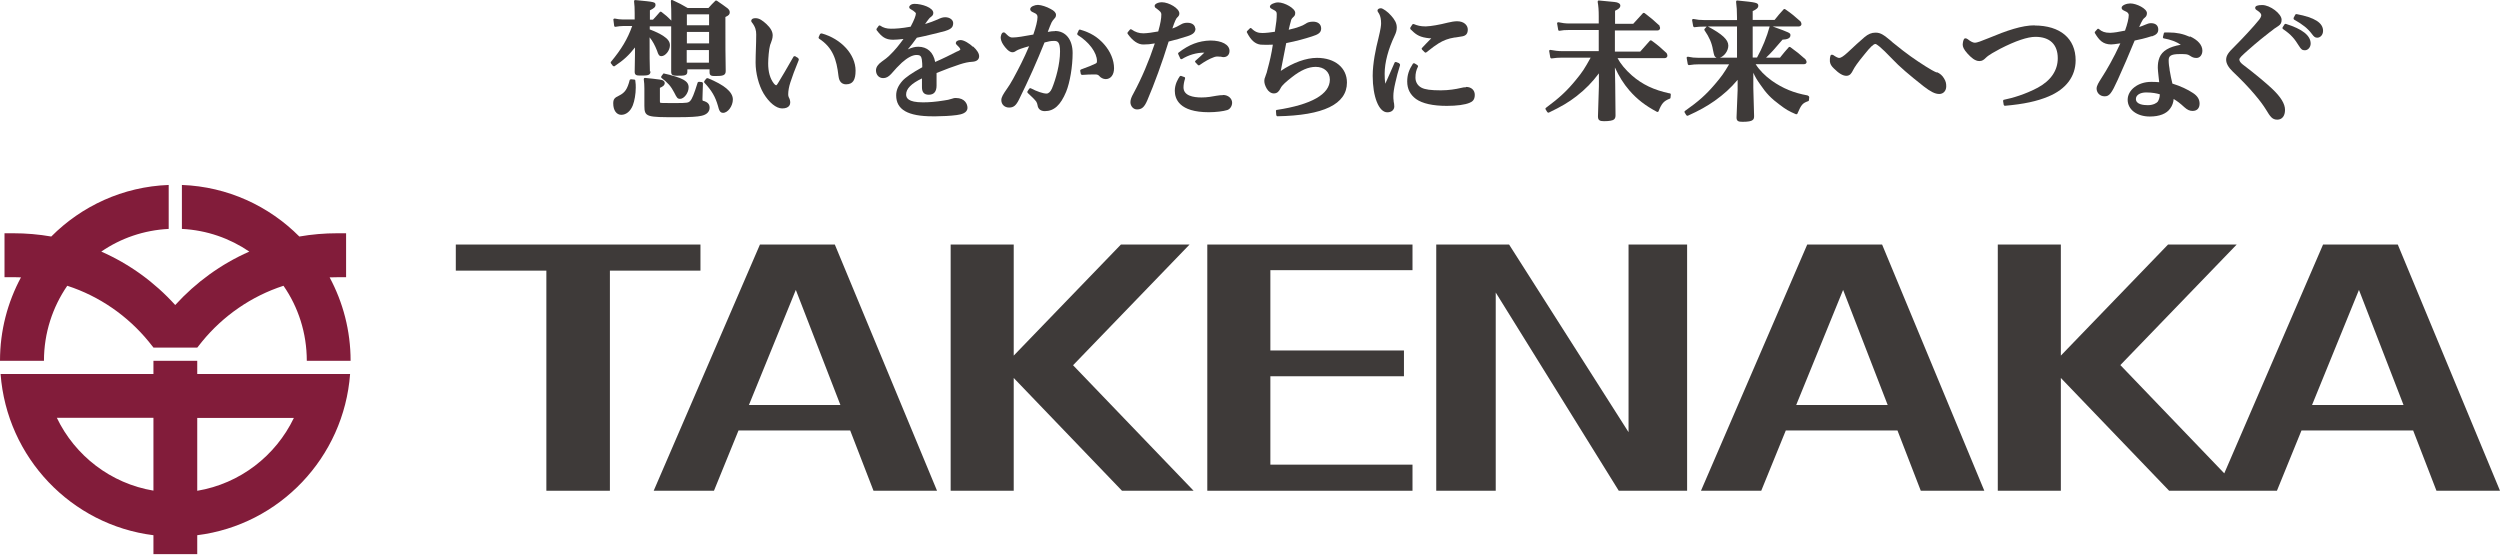 <svg width="320" height="71" viewBox="0 0 320 71" fill="none" xmlns="http://www.w3.org/2000/svg">
<path d="M5.627 46.181C5.627 42.602 6.74 39.302 8.609 36.578C12.725 37.91 16.344 40.435 19.028 43.716C19.227 43.974 19.446 44.233 19.645 44.491H25.252C25.451 44.233 25.649 43.974 25.868 43.716C28.552 40.435 32.171 37.91 36.287 36.578C38.176 39.302 39.27 42.622 39.27 46.181H44.877C44.877 42.324 43.902 38.685 42.192 35.504C42.53 35.504 42.849 35.484 43.187 35.484H44.3V29.857H43.187C41.516 29.857 39.906 29.997 38.315 30.275C34.438 26.378 29.149 23.892 23.283 23.674V29.301C26.485 29.46 29.427 30.514 31.913 32.204C28.294 33.794 25.073 36.14 22.428 39.043C19.804 36.14 16.583 33.794 12.964 32.204C15.449 30.494 18.412 29.46 21.593 29.301V23.674C15.728 23.892 10.439 26.378 6.561 30.275C4.971 29.997 3.34 29.857 1.69 29.857H0.577V35.484H1.69C2.028 35.484 2.346 35.484 2.684 35.504C0.974 38.685 0 42.304 0 46.181H5.607H5.627Z" fill="#821C3A"/>
<path d="M25.247 47.869V46.179H19.64V47.869H0.075C0.871 58.566 9.122 67.195 19.64 68.507V70.933H25.247V68.507C35.766 67.195 44.017 58.566 44.813 47.869H25.247ZM7.273 53.476H19.64V62.801C14.172 61.886 9.599 58.327 7.273 53.476ZM25.247 62.821V53.496H37.615C35.289 58.347 30.715 61.906 25.247 62.821Z" fill="#821C3A"/>
<path d="M89.679 31.301H58.343V34.641H69.935V62.815H78.067V34.641H89.659V31.301H89.679Z" fill="#3E3A39"/>
<path d="M97.273 31.301L83.673 62.815H91.388L94.529 55.101H108.825L111.808 62.815H119.94L106.857 31.301H97.273ZM95.861 51.84L101.866 37.107L107.573 51.84H95.861Z" fill="#3E3A39"/>
<path d="M231.325 31.301L217.725 62.815H225.439L228.581 55.101H242.877L245.86 62.815H253.992L240.909 31.301H231.325ZM229.913 51.84L235.918 37.107L241.624 51.84H229.913Z" fill="#3E3A39"/>
<path d="M306.936 31.301H297.352L284.707 60.588L271.405 46.73L286.297 31.301H277.509L263.789 45.517V31.301H255.717V62.815H263.789V48.38L277.648 62.815H291.447L294.589 55.101H308.885L311.867 62.815H320L306.916 31.301H306.936ZM295.941 51.84L301.946 37.107L307.652 51.84H295.941Z" fill="#3E3A39"/>
<path d="M152.264 31.301H143.476L129.756 45.517V31.301H121.684V62.815H129.756V48.38L143.615 62.815H152.781L137.352 46.75L152.244 31.321L152.264 31.301Z" fill="#3E3A39"/>
<path d="M154.534 62.815H180.8V59.475H162.607V48.161H179.706V44.861H162.607V34.581H180.8V31.301H154.534V62.815Z" fill="#3E3A39"/>
<path d="M208.454 55.319L193.164 31.301H183.839V62.815H191.454V37.445L207.202 62.815H215.95V31.301H208.454V55.319Z" fill="#3E3A39"/>
<path d="M90.585 10.01C90.585 10.01 90.446 10.01 90.406 10.05L90.148 10.388C90.148 10.388 90.108 10.527 90.148 10.567C91.122 11.621 91.559 12.376 91.897 13.549C92.037 14.106 92.156 14.444 92.553 14.444C93.17 14.444 93.806 13.569 93.806 12.734C93.806 11.78 92.752 10.885 90.565 9.99L90.585 10.01Z" fill="#3E3A39"/>
<path d="M90.075 12.934C89.916 12.875 89.916 12.875 89.916 12.716V12.596L89.976 10.648C89.976 10.648 89.916 10.508 89.857 10.508L89.459 10.469C89.459 10.469 89.32 10.508 89.3 10.568C88.843 12.04 88.584 12.676 88.346 12.914C88.127 13.153 87.988 13.193 86.437 13.193C84.727 13.193 84.627 13.193 84.488 13.133C84.488 13.133 84.468 13.093 84.468 12.934V11.244C84.806 11.105 85.085 10.926 85.085 10.628C85.085 10.429 84.926 10.33 84.766 10.25C84.588 10.19 84.488 10.19 83.534 10.071L82.559 9.972C82.559 9.972 82.48 9.972 82.44 10.011C82.42 10.051 82.4 10.091 82.4 10.131C82.46 10.628 82.48 10.847 82.48 11.324V13.352V13.551C82.48 15.002 82.818 15.002 86.655 15.002C88.326 15.002 89.3 14.942 89.777 14.823C90.453 14.684 90.831 14.306 90.831 13.789C90.831 13.292 90.533 13.073 90.075 12.914V12.934Z" fill="#3E3A39"/>
<path d="M81.178 10.184L80.761 10.145C80.761 10.145 80.622 10.184 80.602 10.244C80.303 11.397 80.005 11.854 79.25 12.232C78.653 12.511 78.494 12.69 78.494 13.246C78.494 14.121 78.912 14.698 79.528 14.698C80.144 14.698 80.701 14.24 80.999 13.485C81.218 12.928 81.377 12.033 81.377 11.218C81.377 10.94 81.377 10.721 81.318 10.304C81.318 10.244 81.258 10.184 81.178 10.184Z" fill="#3E3A39"/>
<path d="M85.024 9.393C85.024 9.393 84.904 9.393 84.884 9.452L84.646 9.77C84.646 9.77 84.606 9.929 84.666 9.969C85.501 10.605 85.879 11.043 86.296 11.838C86.634 12.514 86.714 12.653 87.052 12.653C87.569 12.653 88.145 11.878 88.145 11.182C88.145 10.367 87.41 9.969 85.004 9.412L85.024 9.393Z" fill="#3E3A39"/>
<path d="M83.188 9.175C83.148 7.684 83.148 7.624 83.148 4.781C83.526 5.218 83.844 5.835 84.102 6.491C84.261 6.988 84.361 7.187 84.659 7.187C85.176 7.187 85.752 6.451 85.752 5.795C85.752 5.357 85.494 4.98 84.878 4.582C84.44 4.304 83.903 4.045 83.227 3.787C83.207 3.787 83.188 3.787 83.168 3.767V3.369H85.772C85.772 3.369 85.872 3.369 85.912 3.369V4.681C85.912 5.596 85.912 6.312 85.912 7.286C85.912 7.823 85.912 8.439 85.912 9.195C85.912 9.632 86.15 9.692 86.647 9.692C87.582 9.692 87.979 9.692 87.979 9.175V8.877H90.823V9.254C90.823 9.712 91.101 9.732 91.558 9.732C92.493 9.732 92.891 9.672 92.891 9.095C92.851 7.306 92.851 5.815 92.851 2.176C93.268 1.977 93.408 1.858 93.408 1.58C93.408 1.381 93.328 1.242 93.129 1.063C92.632 0.685 92.413 0.546 91.956 0.228L91.757 0.088C91.757 0.088 91.618 0.049 91.578 0.088C91.181 0.486 91.022 0.625 90.683 1.023H88.019C87.244 0.566 86.965 0.426 86.071 0.009C86.031 -0.011 85.971 0.009 85.931 0.009C85.892 0.029 85.872 0.088 85.872 0.128C85.912 0.844 85.931 1.361 85.931 2.633C85.434 2.136 85.236 1.957 84.659 1.52C84.599 1.48 84.52 1.48 84.46 1.54C84.062 1.997 83.943 2.136 83.585 2.514H83.188C83.188 2.097 83.188 1.898 83.188 1.321C83.645 1.102 83.903 0.923 83.903 0.645C83.903 0.247 83.804 0.247 81.319 0.009C81.279 0.009 81.239 0.009 81.199 0.049C81.179 0.068 81.159 0.128 81.159 0.168C81.219 0.745 81.239 0.963 81.239 1.699V2.494H79.748C79.39 2.494 79.072 2.454 78.694 2.375C78.654 2.375 78.594 2.375 78.555 2.415C78.515 2.454 78.495 2.494 78.515 2.534L78.614 3.309C78.614 3.309 78.634 3.389 78.674 3.409C78.714 3.429 78.754 3.449 78.793 3.429C79.151 3.369 79.469 3.329 79.768 3.329H80.921C80.324 4.999 79.549 6.292 78.197 7.922C78.157 7.982 78.157 8.042 78.197 8.101L78.455 8.439C78.455 8.439 78.594 8.519 78.654 8.479C79.867 7.664 80.483 7.087 81.279 6.073V6.351C81.279 6.471 81.279 7.365 81.239 9.195C81.239 9.632 81.497 9.672 81.955 9.672C82.889 9.672 83.267 9.672 83.267 9.115L83.188 9.175ZM87.92 3.23V1.838H90.763V3.23H87.92ZM87.92 5.556V4.085H90.763V5.556H87.92ZM90.743 6.411V8.022H87.9V6.411H90.743Z" fill="#3E3A39"/>
<path d="M105.138 4.29C105.138 4.29 104.999 4.29 104.959 4.37L104.78 4.768C104.78 4.768 104.78 4.907 104.84 4.947C106.59 6.08 107.087 7.611 107.325 9.718C107.365 9.977 107.445 10.792 108.3 10.792C109.155 10.792 109.513 10.255 109.513 9.042C109.513 6.975 107.683 4.966 105.158 4.271L105.138 4.29Z" fill="#3E3A39"/>
<path d="M102.204 7.457L101.786 7.198C101.786 7.198 101.707 7.179 101.667 7.198C101.627 7.198 101.587 7.238 101.567 7.258C100.673 8.829 100.096 9.803 99.659 10.519C99.599 10.618 99.44 10.897 99.36 10.917C99.36 10.917 99.241 10.917 99.062 10.698C98.565 10.062 98.326 9.207 98.326 8.113C98.326 7.497 98.426 6.264 98.565 5.807C98.585 5.707 98.625 5.628 98.665 5.528C98.784 5.21 98.903 4.892 98.903 4.534C98.903 4.057 98.665 3.62 98.128 3.103C97.611 2.625 97.193 2.327 96.716 2.327C96.199 2.327 96.159 2.586 96.159 2.665C96.159 2.745 96.179 2.804 96.239 2.864C96.696 3.441 96.795 3.898 96.795 4.415C96.795 5.031 96.776 5.628 96.756 6.224C96.736 6.821 96.716 7.417 96.716 8.034C96.716 9.366 97.114 10.897 97.73 11.95C98.446 13.143 99.36 13.879 100.116 13.879C101.05 13.879 101.15 13.342 101.15 13.124C101.15 12.905 101.09 12.666 100.971 12.467C100.951 12.408 100.891 12.308 100.891 12.07C100.891 11.632 100.991 11.076 101.17 10.539C101.448 9.704 101.687 9.028 102.243 7.676C102.263 7.616 102.243 7.536 102.184 7.497L102.204 7.457Z" fill="#3E3A39"/>
<path d="M124.553 6.002C124.096 5.564 123.38 5.127 122.962 5.127C122.604 5.127 122.346 5.286 122.346 5.525C122.346 5.624 122.406 5.684 122.505 5.783C122.545 5.823 122.585 5.863 122.644 5.922C122.843 6.101 122.903 6.26 122.923 6.3C122.923 6.36 122.923 6.399 122.604 6.558H122.565C121.67 7.016 120.676 7.513 119.702 7.93C119.463 6.678 118.687 5.982 117.534 5.982C117.117 5.982 116.739 6.081 116.202 6.32C116.58 5.882 116.958 5.385 117.355 4.829C117.972 4.709 118.568 4.57 119.383 4.371L120.119 4.192C121.551 3.854 122.008 3.656 122.008 2.96C122.008 2.542 121.571 2.204 120.974 2.204C120.636 2.204 120.318 2.343 120.04 2.482C119.542 2.701 119.045 2.88 118.409 3.079C118.568 2.84 118.747 2.602 118.906 2.403C118.966 2.323 119.025 2.264 119.185 2.144C119.364 2.005 119.463 1.886 119.463 1.647C119.463 0.991 118.031 0.494 117.057 0.494C116.759 0.494 116.56 0.594 116.441 0.753C116.381 0.812 116.381 0.872 116.381 0.912C116.381 1.051 116.48 1.13 116.56 1.17C116.799 1.289 116.978 1.429 117.156 1.588C117.196 1.627 117.236 1.687 117.236 1.707C117.236 1.985 117.017 2.562 116.56 3.417C115.327 3.636 114.671 3.675 114.035 3.675C113.498 3.675 113.06 3.556 112.663 3.278C112.603 3.238 112.504 3.258 112.464 3.318L112.206 3.675C112.206 3.675 112.166 3.795 112.206 3.854C112.842 4.689 113.319 5.087 114.313 5.087C114.711 5.087 115.049 5.047 115.645 4.988C115.089 5.743 114.611 6.379 113.776 7.175C113.538 7.394 113.339 7.553 112.862 7.891C112.384 8.229 112.126 8.606 112.126 9.004C112.126 9.581 112.504 9.998 113.041 9.998C113.418 9.998 113.717 9.839 114.055 9.481C114.572 8.885 115.009 8.408 115.446 8.01C116.162 7.374 116.799 7.036 117.316 7.036H117.375C117.753 7.036 117.932 7.195 117.992 7.592C118.051 7.95 118.051 8.328 118.051 8.606C116.719 9.342 115.884 9.919 115.486 10.376C114.949 10.992 114.711 11.569 114.711 12.205C114.711 14.034 116.202 14.889 119.403 14.889H119.781C120.557 14.889 121.71 14.83 122.445 14.73C123.042 14.651 123.837 14.472 123.837 13.796C123.837 13.338 123.519 12.543 122.346 12.543C122.187 12.543 122.088 12.543 121.829 12.643C121.531 12.742 121.193 12.822 120.835 12.861C119.741 13.04 118.906 13.1 118.131 13.1C116.202 13.1 115.983 12.523 115.983 12.086C115.983 11.37 116.639 10.694 118.011 10.038V11.171C118.011 11.807 118.29 12.126 118.886 12.126C119.542 12.126 119.88 11.728 119.88 10.953V9.342C121.054 8.865 122.028 8.507 122.883 8.229C123.44 8.05 123.957 7.93 124.434 7.91C125.169 7.871 125.329 7.493 125.329 7.195C125.329 6.837 125.07 6.419 124.553 5.942V6.002Z" fill="#3E3A39"/>
<path d="M135.049 3.985C134.771 3.985 134.532 4.005 134.114 4.085C134.313 3.568 134.472 3.13 134.612 2.852C134.671 2.733 134.83 2.514 134.93 2.414C135.089 2.255 135.168 2.136 135.168 1.897C135.168 1.639 134.95 1.381 134.472 1.142C133.975 0.864 133.319 0.645 132.862 0.625C132.464 0.625 131.868 0.844 131.868 1.162C131.868 1.42 132.067 1.5 132.325 1.619C132.703 1.778 132.802 1.917 132.802 2.196C132.802 2.613 132.603 3.468 132.265 4.423L131.927 4.482C131.132 4.621 130.217 4.8 129.601 4.8C129.422 4.8 129.223 4.781 128.865 4.423C128.845 4.403 128.826 4.363 128.786 4.343C128.686 4.244 128.607 4.144 128.468 4.144C128.149 4.144 128.09 4.741 128.09 4.781V4.82C128.09 5.019 128.189 5.397 128.428 5.735C128.666 6.093 129.144 6.689 129.581 6.689C129.76 6.689 129.899 6.63 130.058 6.51C130.337 6.331 130.854 6.152 131.728 5.914C131.033 7.544 130.436 8.697 129.681 10.089C129.362 10.666 129.144 11.004 128.905 11.342C128.408 12.058 128.169 12.435 128.169 12.813C128.169 13.37 128.587 13.768 129.164 13.768C129.74 13.768 130.058 13.509 130.456 12.694C131.728 10.109 132.723 7.862 133.697 5.437C134.234 5.297 134.472 5.238 134.89 5.238H134.93C135.347 5.238 135.685 5.337 135.685 6.57C135.685 8.22 135.148 10.109 134.651 11.322C134.472 11.739 134.214 11.978 133.955 11.978C133.518 11.978 132.703 11.7 131.947 11.302C131.888 11.262 131.808 11.302 131.748 11.342L131.51 11.7C131.51 11.7 131.49 11.839 131.53 11.879C132.086 12.376 132.504 12.813 132.643 13.012C132.723 13.131 132.782 13.33 132.802 13.45C132.862 13.947 133.2 14.225 133.737 14.225C134.91 14.225 135.745 13.469 136.461 11.759C136.958 10.547 137.296 8.499 137.296 6.789C137.296 5.079 136.421 3.965 135.029 3.965L135.049 3.985Z" fill="#3E3A39"/>
<path d="M138.264 3.783C138.264 3.783 138.124 3.783 138.085 3.863L137.886 4.3C137.886 4.3 137.886 4.439 137.945 4.479C139.397 5.374 140.411 6.746 140.411 7.8C140.411 8.038 140.371 8.058 140.232 8.138C139.934 8.297 139.258 8.575 138.363 8.893C138.303 8.913 138.264 8.993 138.264 9.052L138.343 9.47C138.343 9.47 138.423 9.589 138.502 9.589C139.099 9.549 139.536 9.529 139.914 9.529H140.232C140.471 9.529 140.61 9.609 140.729 9.748C140.868 9.927 141.206 10.126 141.524 10.126C142.181 10.126 142.598 9.569 142.598 8.734C142.598 7.7 142.141 6.607 141.345 5.692C140.49 4.718 139.556 4.161 138.224 3.783H138.264Z" fill="#3E3A39"/>
<path d="M150.817 6.935L151.075 7.492C151.075 7.492 151.115 7.552 151.155 7.571C151.194 7.571 151.234 7.571 151.274 7.571C152.129 7.035 153.143 6.736 154.157 6.736C153.859 7.035 153.481 7.373 153.024 7.77C153.004 7.79 152.984 7.83 152.964 7.87C152.964 7.91 152.964 7.949 153.004 7.969L153.342 8.327C153.342 8.327 153.401 8.367 153.441 8.367C153.461 8.367 153.501 8.367 153.521 8.347C154.197 7.87 154.833 7.512 155.35 7.333C155.569 7.233 155.827 7.214 156.106 7.253H156.265C156.364 7.293 156.523 7.313 156.642 7.313C157.1 7.293 157.378 6.975 157.378 6.518C157.378 5.722 156.404 5.186 154.932 5.186C153.441 5.225 152.189 5.702 150.856 6.736C150.797 6.776 150.777 6.856 150.817 6.915V6.935Z" fill="#3E3A39"/>
<path d="M156.539 12.176C156.32 12.176 156.022 12.196 155.704 12.256C155.167 12.355 154.531 12.475 153.795 12.475C152.741 12.475 151.488 12.256 151.488 11.182C151.488 10.844 151.568 10.427 151.687 10.069C151.687 10.029 151.687 9.989 151.687 9.95C151.687 9.91 151.648 9.89 151.608 9.87L151.17 9.711C151.17 9.711 151.051 9.711 151.011 9.771C150.773 10.109 150.375 10.785 150.375 11.62C150.375 12.654 150.932 14.364 154.729 14.364C155.624 14.364 156.598 14.244 157.096 14.085C157.453 13.966 157.712 13.568 157.712 13.151C157.712 12.594 157.195 12.156 156.559 12.156L156.539 12.176Z" fill="#3E3A39"/>
<path d="M152.985 3.648C152.985 3.29 152.667 2.913 151.991 2.913C151.673 2.913 151.414 2.972 151.156 3.131C150.778 3.35 150.52 3.489 150.062 3.648C150.221 3.131 150.341 2.893 150.44 2.634C150.54 2.396 150.619 2.296 150.719 2.197H150.738C150.858 2.058 150.957 1.958 150.957 1.72C150.957 1.064 149.605 0.288 148.73 0.288C148.233 0.288 147.796 0.507 147.796 0.745C147.796 0.924 147.895 1.004 147.995 1.064L148.054 1.103C148.512 1.461 148.651 1.58 148.651 1.839C148.651 2.356 148.551 2.972 148.253 4.026C147.637 4.145 146.782 4.265 146.344 4.265C145.788 4.265 145.31 4.106 144.833 3.768C144.773 3.728 144.694 3.728 144.634 3.787L144.336 4.145C144.336 4.145 144.296 4.265 144.336 4.324C144.972 5.219 145.648 5.696 146.344 5.696C146.841 5.696 147.279 5.656 147.816 5.557C147.04 7.883 146.145 9.991 145.072 11.979C144.833 12.397 144.694 12.755 144.694 13.073C144.694 13.59 145.072 14.007 145.529 14.007C146.145 14.007 146.464 13.729 146.841 12.874C147.736 10.786 148.77 7.983 149.585 5.318C150.4 5.12 151.236 4.881 151.971 4.642C152.727 4.404 153.025 4.125 153.025 3.628L152.985 3.648Z" fill="#3E3A39"/>
<path d="M168.592 7.406C167.18 7.406 165.53 8.002 163.939 9.076C164.198 7.784 164.396 6.77 164.635 5.517C166.027 5.239 166.941 4.98 167.936 4.662C168.691 4.423 169.109 4.205 169.109 3.648C169.109 3.091 168.691 2.773 168.075 2.773C167.677 2.773 167.359 2.853 167.101 3.051C166.902 3.191 166.623 3.31 166.345 3.409C165.927 3.568 165.55 3.668 164.953 3.807C165.092 3.191 165.152 2.992 165.192 2.853C165.192 2.813 165.212 2.773 165.231 2.713C165.271 2.495 165.331 2.375 165.55 2.177C165.709 2.037 165.788 1.918 165.788 1.64C165.788 1.063 164.416 0.308 163.601 0.308C163.144 0.308 162.547 0.566 162.547 0.844C162.547 1.023 162.686 1.083 162.945 1.222C163.343 1.421 163.422 1.52 163.422 1.799C163.422 2.375 163.382 2.833 163.183 4.065C162.686 4.145 162.01 4.225 161.593 4.225C161.076 4.225 160.678 4.125 160.181 3.628C160.161 3.608 160.121 3.588 160.082 3.588C160.042 3.588 160.002 3.588 159.982 3.628L159.624 3.986C159.624 3.986 159.565 4.105 159.604 4.145C160.102 5.139 160.658 5.636 161.374 5.716C161.851 5.736 162.348 5.756 162.925 5.716C162.746 6.909 162.527 7.843 162.249 8.857C162.189 9.175 162.11 9.394 161.99 9.712L161.951 9.832C161.871 10.03 161.831 10.13 161.831 10.348C161.831 10.667 161.931 10.965 162.13 11.323C162.348 11.72 162.706 11.959 163.044 11.959C163.502 11.959 163.72 11.681 163.919 11.283C164.098 10.905 164.635 10.448 165.371 9.871C166.484 8.996 167.458 8.559 168.413 8.559C169.487 8.559 170.222 9.215 170.222 10.189C170.222 12.058 167.876 13.391 163.442 14.067C163.362 14.067 163.303 14.146 163.323 14.226L163.362 14.743C163.362 14.743 163.422 14.882 163.502 14.882C169.407 14.782 172.409 13.331 172.409 10.567C172.409 8.678 170.878 7.406 168.572 7.406H168.592Z" fill="#3E3A39"/>
<path d="M182.569 4.847C182.827 4.887 183.006 4.907 183.205 4.907C183.145 4.966 183.066 5.046 183.006 5.106C182.708 5.424 182.35 5.762 182.012 6.14C181.952 6.199 181.972 6.279 182.012 6.338L182.37 6.696C182.37 6.696 182.429 6.736 182.469 6.736C182.489 6.736 182.529 6.736 182.549 6.716L182.887 6.458C183.304 6.12 183.682 5.841 184.119 5.563C184.756 5.165 185.392 4.927 186.148 4.807C186.207 4.807 186.267 4.807 186.346 4.788C186.585 4.748 186.903 4.708 187.201 4.648C187.679 4.549 187.877 4.271 187.877 3.774C187.877 3.276 187.44 2.72 186.505 2.72C186.187 2.72 185.71 2.799 185.312 2.899C184.219 3.177 183.165 3.356 182.549 3.376H182.39C181.873 3.376 181.415 3.276 180.958 3.078C180.898 3.058 180.819 3.078 180.779 3.137L180.521 3.535C180.521 3.535 180.501 3.674 180.521 3.714C181.117 4.31 181.535 4.688 182.569 4.847Z" fill="#3E3A39"/>
<path d="M179.105 8.093L178.688 7.934C178.688 7.934 178.529 7.934 178.509 8.014C178.29 8.531 178.051 9.067 177.813 9.604C177.654 9.982 177.475 10.36 177.316 10.718C177.316 10.718 177.316 10.738 177.316 10.758C177.316 10.758 177.316 10.738 177.316 10.718C177.256 10.34 177.236 9.922 177.236 9.425C177.236 8.014 177.693 6.284 178.529 4.534C178.707 4.156 178.787 3.858 178.787 3.52C178.787 2.944 178.509 2.506 178.071 2.009C177.674 1.532 176.997 1.055 176.759 1.055C176.54 1.055 176.321 1.154 176.321 1.353C176.321 1.452 176.381 1.552 176.481 1.691C176.5 1.731 176.52 1.77 176.54 1.79C176.699 2.089 176.779 2.486 176.779 2.983C176.779 3.242 176.739 3.659 176.441 4.892C176.103 6.204 175.705 8.093 175.705 9.704C175.705 12.408 176.5 14.376 177.574 14.376C178.19 14.376 178.469 13.998 178.469 13.621C178.469 13.382 178.429 13.163 178.389 12.984V12.925C178.35 12.726 178.35 12.467 178.35 12.289C178.35 11.871 178.429 11.334 178.608 10.559C178.767 9.823 178.966 9.107 179.205 8.352C179.224 8.272 179.205 8.193 179.125 8.173L179.105 8.093Z" fill="#3E3A39"/>
<path d="M187.639 11.166C187.46 11.166 187.241 11.186 186.963 11.265C186.366 11.404 185.452 11.563 184.438 11.563C183.145 11.563 182.41 11.464 181.952 11.225C181.455 10.967 181.177 10.49 181.177 9.933C181.177 9.376 181.276 8.979 181.495 8.541C181.535 8.482 181.495 8.382 181.435 8.342L181.058 8.104C181.058 8.104 180.898 8.084 180.859 8.144C180.342 8.939 180.123 9.595 180.123 10.43C180.123 11.384 180.501 12.12 181.256 12.677C182.072 13.253 183.404 13.552 185.193 13.552C186.466 13.552 187.52 13.412 188.116 13.154C188.454 13.015 188.772 12.796 188.772 12.14C188.772 11.543 188.335 11.126 187.659 11.126L187.639 11.166Z" fill="#3E3A39"/>
<path d="M213.706 11.953C211.678 11.516 210.226 10.82 208.894 9.667C208.039 8.911 207.423 8.156 207.045 7.44H213.09C213.269 7.44 213.428 7.301 213.428 7.142C213.428 7.042 213.388 6.883 213.308 6.784C213.308 6.784 213.308 6.784 213.288 6.764C212.513 6.048 212.274 5.83 211.399 5.193C211.34 5.153 211.26 5.153 211.201 5.193L209.948 6.605H206.707V3.901H212.155C212.354 3.901 212.493 3.762 212.493 3.583C212.493 3.523 212.453 3.444 212.414 3.324V3.265C212.414 3.265 212.374 3.225 212.354 3.225C211.578 2.509 211.34 2.31 210.505 1.674C210.445 1.634 210.366 1.634 210.306 1.674L209.053 3.046H206.727V1.376C207.085 1.217 207.403 1.018 207.403 0.72C207.403 0.561 207.304 0.441 207.105 0.362C206.886 0.262 206.846 0.262 204.659 0.063C204.619 0.063 204.58 0.063 204.54 0.103C204.52 0.143 204.5 0.183 204.5 0.223C204.599 0.779 204.639 1.296 204.639 2.092V3.006H200.822C200.364 3.006 199.947 2.946 199.489 2.847C199.45 2.847 199.39 2.847 199.35 2.887C199.31 2.927 199.291 2.966 199.31 3.006L199.45 3.821C199.45 3.821 199.469 3.901 199.509 3.921C199.549 3.941 199.569 3.941 199.609 3.941C200.066 3.861 200.285 3.841 200.802 3.841H204.639V6.545H199.907C199.45 6.545 198.992 6.486 198.455 6.386C198.416 6.386 198.356 6.386 198.336 6.426C198.296 6.466 198.276 6.506 198.296 6.545L198.436 7.36C198.436 7.36 198.515 7.5 198.595 7.48C199.171 7.4 199.45 7.38 199.907 7.38H203.605C202.83 8.772 202.571 9.19 201.736 10.204C200.603 11.595 199.629 12.51 197.879 13.803C197.819 13.842 197.799 13.922 197.839 14.001L198.058 14.359C198.058 14.359 198.177 14.439 198.237 14.419C199.887 13.624 200.762 13.107 201.796 12.311C202.989 11.377 203.804 10.522 204.659 9.389V11.039C204.619 12.53 204.599 13.385 204.54 14.876V14.916C204.54 15.413 204.798 15.512 205.315 15.512C205.971 15.512 206.409 15.433 206.588 15.294C206.727 15.175 206.787 15.015 206.787 14.757L206.747 10.8L206.707 8.633C207.224 9.766 207.82 10.721 208.576 11.595C209.55 12.709 210.604 13.524 212.095 14.319C212.135 14.319 212.175 14.339 212.215 14.319C212.254 14.319 212.274 14.28 212.294 14.24C212.692 13.226 212.97 12.928 213.726 12.63C213.785 12.63 213.805 12.57 213.825 12.51L213.865 12.093C213.865 12.093 213.825 11.953 213.746 11.934L213.706 11.953Z" fill="#3E3A39"/>
<path d="M231.364 12.212C229.594 11.894 228.202 11.317 226.81 10.343C225.916 9.707 225.2 8.971 224.723 8.215H230.926C231.105 8.215 231.244 8.096 231.244 7.937C231.244 7.858 231.205 7.738 231.105 7.599C231.105 7.599 231.105 7.599 231.085 7.579C230.29 6.863 230.031 6.665 229.157 6.028C229.097 5.989 229.017 5.989 228.958 6.048C228.52 6.545 228.341 6.744 227.964 7.221L227.844 7.38H226.055C226.651 6.824 227.168 6.247 228.162 5.074C228.64 5.054 229.176 4.955 229.176 4.517C229.176 4.219 229.137 4.199 226.89 3.384H230.27C230.429 3.384 230.588 3.245 230.588 3.086C230.588 2.986 230.548 2.867 230.469 2.748C230.469 2.748 230.469 2.748 230.449 2.728C229.654 2.032 229.395 1.793 228.5 1.177C228.441 1.137 228.361 1.137 228.302 1.197C227.785 1.754 227.645 1.932 227.148 2.549H224.345V1.416C224.842 1.197 225.061 0.998 225.061 0.739C225.061 0.342 224.802 0.302 222.376 0.063C222.337 0.063 222.297 0.063 222.257 0.103C222.237 0.143 222.217 0.183 222.217 0.223C222.297 0.839 222.337 1.396 222.337 2.231V2.569H218.161C217.604 2.569 217.246 2.529 216.769 2.43C216.73 2.43 216.67 2.43 216.63 2.469C216.59 2.509 216.59 2.549 216.59 2.589L216.729 3.364C216.729 3.364 216.809 3.503 216.889 3.483C217.366 3.424 217.624 3.404 218.101 3.404H218.459C218.459 3.404 218.459 3.404 218.439 3.424L218.181 3.702C218.181 3.702 218.121 3.821 218.181 3.881C218.777 4.736 219.116 5.511 219.255 6.366C219.334 6.764 219.394 7.003 219.434 7.102C219.493 7.241 219.593 7.341 219.712 7.4H217.425C216.908 7.4 216.531 7.36 216.073 7.261C216.034 7.261 215.974 7.261 215.934 7.301C215.894 7.341 215.875 7.38 215.894 7.42L216.034 8.215C216.034 8.215 216.113 8.355 216.193 8.335C216.73 8.255 217.008 8.235 217.425 8.235H221.323C220.647 9.389 220.328 9.826 219.513 10.78C218.36 12.132 217.425 12.967 215.676 14.2C215.616 14.24 215.596 14.319 215.636 14.399L215.855 14.757C215.855 14.757 215.974 14.836 216.034 14.817C217.565 14.121 218.439 13.624 219.473 12.908C220.666 12.053 221.482 11.317 222.416 10.224V11.536C222.376 12.431 222.317 14.16 222.277 15.035C222.277 15.512 222.516 15.592 223.052 15.592C223.748 15.592 224.166 15.512 224.325 15.373C224.484 15.274 224.524 15.095 224.524 14.856C224.524 14.498 224.484 13.345 224.424 11.238V9.309C224.663 9.846 224.902 10.243 225.299 10.8C226.075 11.953 226.711 12.61 227.824 13.425C228.58 14.001 228.978 14.24 229.872 14.618C229.912 14.618 229.952 14.618 229.992 14.618C230.031 14.618 230.051 14.578 230.071 14.538C230.568 13.385 230.727 13.206 231.443 12.948C231.503 12.948 231.523 12.888 231.543 12.828L231.582 12.431C231.582 12.431 231.543 12.291 231.463 12.272L231.364 12.212ZM226.512 3.404C226.174 4.676 225.558 6.187 224.902 7.36H224.345V3.384H226.512C226.512 3.384 226.512 3.404 226.512 3.424V3.404ZM221.223 5.83C221.223 5.094 220.468 4.378 218.599 3.384H222.337V7.38H220.149C220.706 7.201 221.223 6.506 221.223 5.849V5.83Z" fill="#3E3A39"/>
<path d="M247.905 9.287C247.567 9.147 246.991 8.829 246.474 8.491C245.161 7.656 244.088 6.921 242.457 5.588C242.298 5.469 242.159 5.35 242.04 5.231C241.165 4.515 240.767 4.177 240.071 4.177C239.554 4.177 239.137 4.356 238.66 4.753C237.964 5.37 237.447 5.807 236.492 6.722C235.995 7.179 235.637 7.418 235.419 7.418C235.26 7.418 234.981 7.278 234.643 7.04C234.603 7.04 234.544 7 234.484 7C234.325 7 234.285 7.159 234.285 7.199C234.245 7.338 234.226 7.457 234.226 7.597C234.226 7.696 234.226 7.795 234.226 7.875C234.265 8.193 234.405 8.452 234.743 8.77C235.379 9.406 235.896 9.704 236.333 9.704C236.81 9.704 237.009 9.346 237.188 8.988C237.407 8.571 237.685 8.133 238.699 6.901C239.395 6.026 239.813 5.628 240.051 5.628C240.171 5.628 240.628 5.887 242.239 7.577C243.133 8.531 244.346 9.565 246.235 11.056C247.11 11.732 247.687 12.03 248.223 12.03C248.76 12.03 249.118 11.613 249.118 11.056C249.118 10.718 249.078 10.42 248.84 10.042C248.621 9.664 248.323 9.406 247.905 9.227V9.287Z" fill="#3E3A39"/>
<path d="M260.432 3.243C258.801 3.243 256.892 3.899 254.506 4.893C253.592 5.271 253.035 5.47 252.796 5.47C252.558 5.47 252.26 5.331 251.862 5.013C251.623 4.834 251.405 4.893 251.365 5.053C251.285 5.212 251.226 5.53 251.226 5.669C251.226 5.987 251.325 6.285 251.842 6.862C252.299 7.359 252.796 7.816 253.353 7.816C253.731 7.816 253.93 7.657 254.208 7.379C254.566 7.021 255.421 6.564 256.017 6.245C257.986 5.231 259.537 4.715 260.531 4.715C262.38 4.715 263.394 5.689 263.394 7.458C263.394 9.009 262.519 10.302 260.849 11.216C259.199 12.091 257.588 12.548 256.515 12.767C256.435 12.767 256.395 12.847 256.395 12.926L256.475 13.423C256.475 13.423 256.554 13.543 256.614 13.543C259.06 13.324 260.73 12.966 262.201 12.35C264.448 11.415 265.681 9.785 265.681 7.717C265.681 4.933 263.712 3.263 260.412 3.263L260.432 3.243Z" fill="#3E3A39"/>
<path d="M275.403 4.675C276.019 4.456 276.258 4.217 276.258 3.78C276.258 3.263 275.92 2.965 275.323 2.965C275.105 2.965 274.846 3.044 274.588 3.163C274.429 3.243 274.15 3.342 273.812 3.462C273.991 3.044 274.13 2.766 274.29 2.507C274.349 2.428 274.409 2.348 274.568 2.229C274.767 2.07 274.806 1.851 274.806 1.672C274.806 1.115 273.494 0.439 272.679 0.439C272.242 0.439 271.566 0.658 271.566 0.996C271.566 1.215 271.744 1.294 271.904 1.374C272.421 1.573 272.48 1.791 272.48 1.931C272.48 2.348 272.301 3.104 272.003 3.919C271.128 4.098 270.631 4.177 270.174 4.197H270.035C269.458 4.197 269.04 4.058 268.663 3.72C268.643 3.7 268.603 3.68 268.563 3.68C268.523 3.68 268.484 3.68 268.464 3.72L268.146 4.078C268.146 4.078 268.106 4.197 268.146 4.237C268.702 5.172 269.18 5.669 270.213 5.689C270.432 5.689 270.73 5.649 271.406 5.549C270.532 7.458 269.637 8.989 269.02 9.943L268.921 10.102C268.682 10.48 268.364 10.957 268.364 11.335C268.364 11.832 268.742 12.329 269.398 12.329C269.995 12.329 270.273 11.972 271.068 10.222C271.804 8.572 272.46 7.1 273.236 5.191C274.588 4.913 275.284 4.675 275.463 4.615L275.403 4.675Z" fill="#3E3A39"/>
<path d="M280.294 4.715C279.399 4.317 278.584 4.158 277.65 4.158C277.471 4.158 277.272 4.158 277.093 4.158C277.033 4.158 276.974 4.198 276.974 4.258L276.854 4.735C276.854 4.735 276.854 4.814 276.874 4.854C276.894 4.894 276.934 4.914 276.974 4.914C277.848 5.073 278.564 5.331 279.141 5.729C277.63 5.987 276.755 6.524 276.417 7.359C276.238 7.817 276.198 8.214 276.198 8.691C276.198 8.91 276.238 9.208 276.298 9.805C276.317 10.004 276.337 10.242 276.377 10.521C275.999 10.481 275.602 10.481 275.323 10.481C273.673 10.481 272.341 11.515 272.341 12.768C272.341 14.02 273.514 14.915 275.184 14.915C276.397 14.915 277.332 14.557 277.789 13.881C278.047 13.543 278.206 13.086 278.226 12.668C278.684 12.946 279.041 13.205 279.598 13.722C279.976 14.06 280.274 14.199 280.652 14.199C281.209 14.199 281.547 13.861 281.547 13.265C281.547 12.728 281.288 12.29 280.712 11.912C280.036 11.455 279.101 11.018 278.067 10.7C277.948 10.183 277.809 9.606 277.709 8.95V8.87C277.65 8.532 277.59 8.155 277.59 7.717C277.59 7.2 277.809 6.922 278.982 6.922C279.797 6.922 279.996 6.922 280.294 7.121C280.592 7.32 280.791 7.419 281.149 7.419C281.587 7.419 281.905 7.021 281.905 6.484C281.905 5.769 281.328 5.113 280.314 4.655L280.294 4.715ZM276.457 12.072C276.457 12.449 276.337 12.787 276.198 13.006C276.079 13.165 275.641 13.463 274.926 13.463C274.349 13.463 273.395 13.364 273.395 12.668C273.395 12.171 273.931 11.833 274.707 11.833C275.482 11.833 276.079 11.952 276.457 12.072Z" fill="#3E3A39"/>
<path d="M290.833 11.36C290.097 10.665 288.725 9.511 287.055 8.239C286.777 8.02 286.637 7.801 286.637 7.622C286.637 7.424 286.936 7.145 287.671 6.489C289.103 5.217 289.918 4.6 290.495 4.143L290.634 4.044C290.992 3.745 291.25 3.566 291.449 3.447C291.529 3.407 291.588 3.368 291.628 3.328C291.926 3.129 292.046 2.91 292.046 2.532C292.046 1.757 290.574 0.644 289.56 0.644C288.964 0.644 288.665 0.763 288.665 1.001C288.665 1.18 288.765 1.24 288.984 1.379C289.282 1.578 289.441 1.777 289.441 1.936C289.441 2.095 289.361 2.274 289.163 2.532C288.486 3.387 287.015 4.958 285.981 5.992C285.285 6.668 284.947 7.086 284.947 7.642C284.947 8.12 285.226 8.617 285.822 9.193C286.916 10.227 287.81 11.162 288.586 12.076C289.361 12.991 289.719 13.508 290.018 13.985L290.057 14.045C290.574 14.9 290.833 15.317 291.489 15.317C292.105 15.317 292.483 14.84 292.483 14.065C292.483 13.289 291.946 12.414 290.833 11.36Z" fill="#3E3A39"/>
<path d="M292.584 3.054C292.584 3.054 292.445 3.054 292.425 3.113L292.166 3.511C292.166 3.511 292.146 3.67 292.206 3.71C293.32 4.446 293.757 5.062 294.254 5.857C294.552 6.334 294.691 6.434 295.029 6.434C295.427 6.434 295.765 6.036 295.765 5.579C295.765 4.545 294.691 3.71 292.584 3.054Z" fill="#3E3A39"/>
<path d="M293.952 1.805C293.952 1.805 293.833 1.805 293.793 1.884L293.574 2.302C293.574 2.302 293.574 2.461 293.634 2.501C294.767 3.137 295.403 3.654 295.94 4.37C296.159 4.668 296.318 4.827 296.596 4.827C297.014 4.827 297.352 4.449 297.352 3.952C297.352 2.918 296.278 2.242 293.972 1.805H293.952Z" fill="#3E3A39"/>
</svg>
